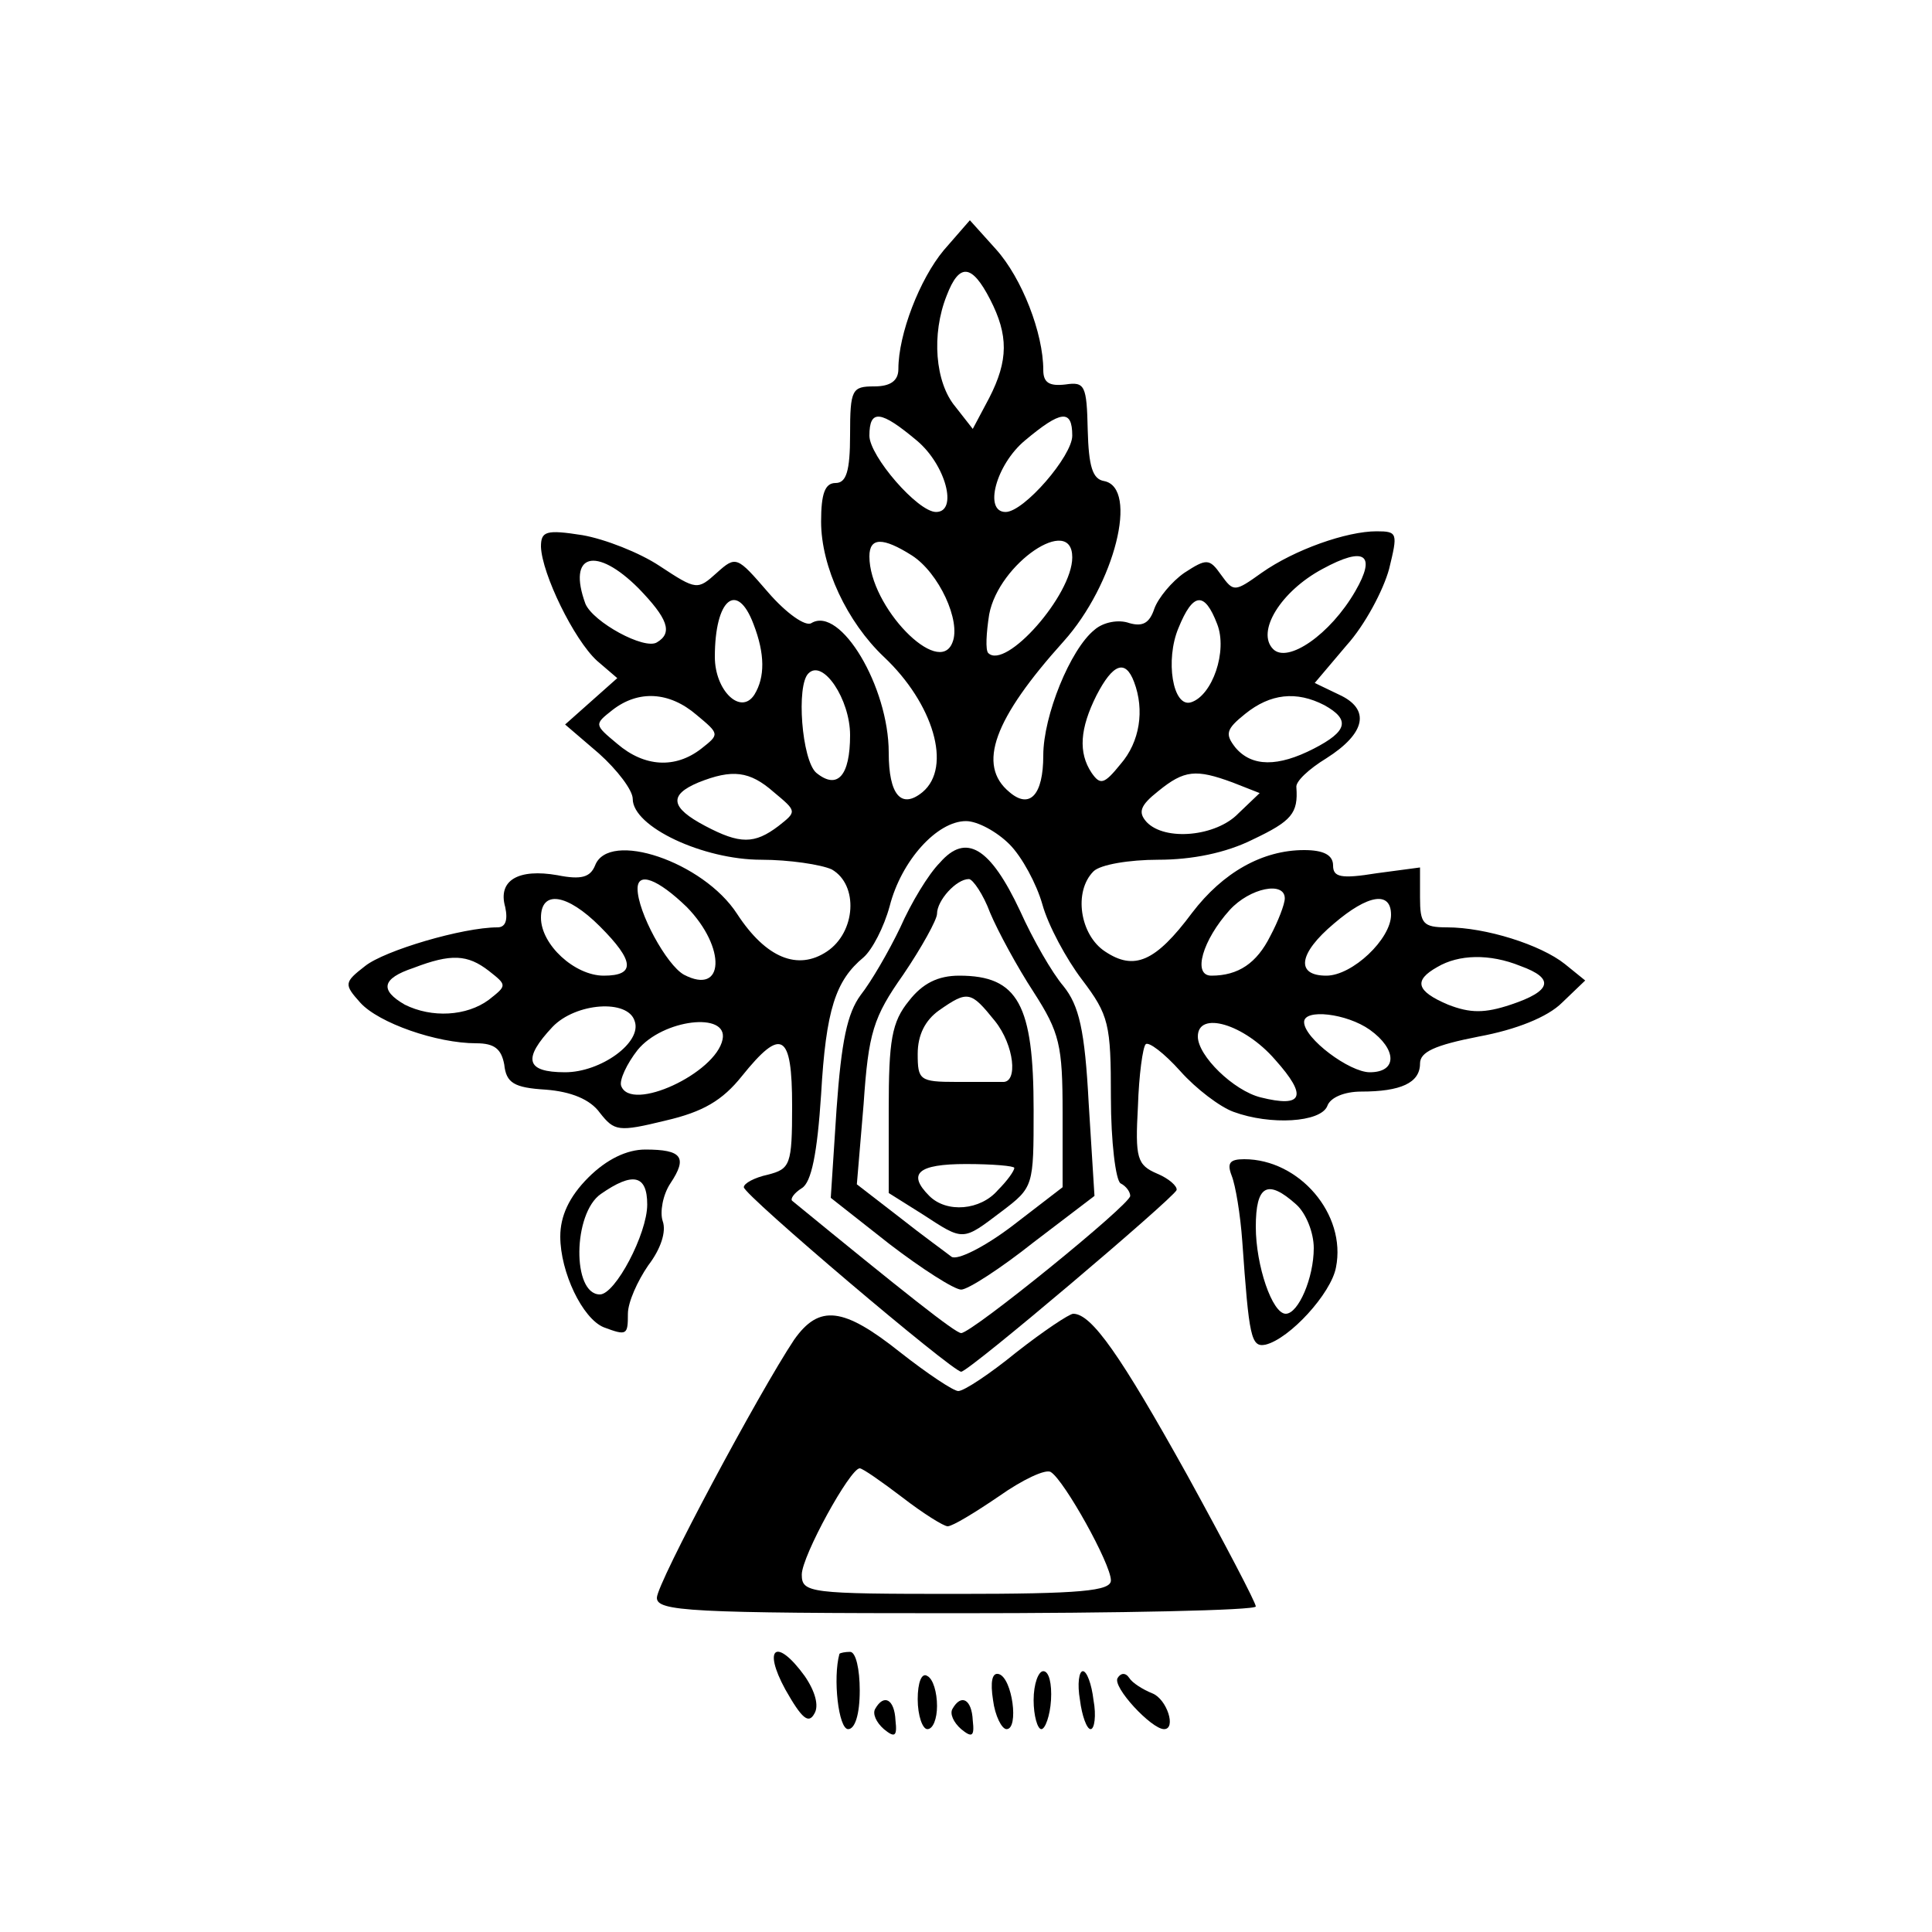 <?xml version="1.0" standalone="no"?>
<!DOCTYPE svg PUBLIC "-//W3C//DTD SVG 20010904//EN"
 "http://www.w3.org/TR/2001/REC-SVG-20010904/DTD/svg10.dtd">
<svg version="1.0" xmlns="http://www.w3.org/2000/svg"
 width="200pt" height="200pt" viewBox="0 0 200 200"
 preserveAspectRatio="xMidYMid meet">
<g transform="translate(0,200) scale(0.1,-0.1)"
fill="#000000" stroke="none">
<path d="M977 1741 c-25 -30 -47 -87 -47 -123 0 -12 -8 -18 -25 -18 -23 0 -25
-3 -25 -50 0 -38 -4 -50 -15 -50 -11 0 -15 -11 -15 -40 0 -47 27 -104 65 -140
51 -48 71 -114 40 -140 -22 -18 -35 -3 -35 41 0 68 -50 152 -80 134 -6 -4 -26
10 -45 32 -32 37 -33 38 -53 20 -20 -18 -21 -18 -59 7 -21 14 -57 28 -80 32
-38 6 -43 4 -43 -12 1 -28 34 -96 58 -118 l21 -18 -27 -24 -27 -24 35 -30 c19
-17 35 -38 35 -47 0 -29 73 -63 133 -63 29 0 62 -5 73 -10 28 -16 25 -65 -5
-85 -30 -20 -63 -7 -93 39 -35 54 -133 87 -147 50 -5 -12 -14 -15 -39 -10 -40
7 -62 -5 -54 -33 3 -14 0 -21 -8 -21 -36 0 -117 -24 -137 -40 -22 -17 -22 -19
-5 -38 19 -21 79 -42 120 -42 19 0 26 -6 29 -22 2 -19 10 -24 43 -26 26 -2 46
-10 56 -24 15 -19 19 -20 68 -8 39 9 59 21 79 46 41 51 52 45 52 -31 0 -61 -2
-65 -25 -71 -14 -3 -25 -9 -25 -13 0 -8 216 -191 225 -191 8 0 219 179 223
188 1 4 -8 12 -20 17 -21 9 -23 16 -20 70 1 32 5 61 8 64 3 3 19 -9 36 -28 16
-18 41 -37 55 -42 38 -14 90 -11 97 6 3 9 18 15 35 15 41 0 61 9 61 29 0 12
15 19 61 28 38 7 71 20 86 35 l24 23 -21 17 c-25 20 -82 38 -122 38 -25 0 -28
4 -28 31 l0 31 -45 -6 c-37 -6 -45 -4 -45 8 0 11 -10 16 -30 16 -43 0 -84 -23
-116 -65 -38 -51 -60 -60 -90 -40 -26 17 -33 62 -12 83 7 7 37 12 67 12 35 0
70 7 98 21 40 19 47 27 45 54 -1 6 13 19 31 30 41 26 46 51 13 66 l-25 12 33
39 c19 21 38 57 44 79 9 37 9 39 -13 39 -31 0 -85 -19 -119 -43 -28 -20 -29
-20 -42 -2 -12 17 -15 17 -38 2 -13 -9 -27 -26 -31 -37 -5 -15 -12 -19 -26
-15 -11 4 -27 1 -36 -7 -25 -20 -53 -89 -53 -130 0 -41 -14 -56 -35 -38 -34
28 -16 76 56 156 53 59 78 159 42 166 -12 2 -16 15 -17 53 -1 46 -3 50 -23 47
-17 -2 -23 2 -23 15 0 38 -22 95 -49 125 l-27 30 -27 -31z m48 -51 c19 -37 19
-63 -1 -102 l-17 -32 -18 23 c-21 25 -25 75 -9 115 13 34 26 33 45 -4z m-76
-146 c30 -25 43 -74 20 -74 -19 0 -69 58 -69 79 0 28 12 26 49 -5z m161 5 c0
-21 -50 -79 -69 -79 -23 0 -10 49 20 74 37 31 49 33 49 5z m-166 -124 c28 -18
51 -68 42 -90 -14 -37 -86 37 -86 89 0 20 14 20 44 1z m166 -2 c0 -39 -69
-117 -87 -99 -3 3 -2 21 1 40 10 53 86 104 86 59z m293 -35 c-26 -45 -70 -75
-85 -60 -18 18 8 60 51 83 44 24 56 15 34 -23z m-742 3 c30 -31 36 -46 19 -56
-13 -8 -66 21 -74 40 -19 52 11 60 55 16z m119 -37 c12 -31 12 -55 1 -73 -14
-22 -41 4 -41 39 0 60 23 79 40 34z m480 0 c11 -28 -5 -74 -27 -81 -19 -6 -27
44 -13 77 15 37 27 38 40 4z m-380 -115 c0 -42 -13 -57 -35 -39 -15 13 -21 91
-8 103 15 15 43 -27 43 -64z m294 55 c11 -29 6 -62 -14 -85 -17 -21 -21 -22
-30 -9 -14 21 -12 46 5 80 17 33 30 38 39 14z m-453 -34 c24 -20 24 -20 5 -35
-27 -21 -59 -19 -87 5 -24 20 -24 20 -5 35 27 21 59 19 87 -5z m650 10 c27
-15 24 -27 -11 -45 -37 -19 -64 -19 -81 1 -11 14 -10 19 10 35 26 21 53 24 82
9z m-570 -90 c24 -20 24 -20 5 -35 -25 -19 -40 -19 -76 0 -36 19 -38 32 -7 45
35 14 53 12 78 -10z m475 10 l28 -11 -22 -21 c-23 -24 -76 -29 -95 -9 -9 10
-7 17 12 32 27 22 39 23 77 9z m-231 -64 c13 -13 28 -41 34 -62 6 -22 25 -57
41 -78 28 -37 30 -46 30 -122 0 -46 5 -86 10 -89 6 -3 10 -9 10 -13 0 -9 -164
-142 -175 -142 -6 0 -59 42 -175 137 -2 2 2 8 10 13 10 6 16 36 20 97 5 88 15
118 44 142 9 8 21 31 27 53 12 47 49 88 79 88 12 0 32 -11 45 -24z m-334 -65
c41 -42 39 -92 -3 -70 -18 10 -48 65 -48 89 0 18 21 10 51 -19z m619 9 c0 -6
-7 -24 -15 -39 -14 -28 -33 -41 -61 -41 -20 0 -9 37 19 68 21 23 57 30 57 12z
m-709 -29 c36 -36 37 -51 4 -51 -30 0 -65 32 -65 60 0 29 27 25 61 -9z m819
12 c0 -25 -40 -63 -67 -63 -32 0 -29 23 8 54 35 30 59 34 59 9z m-934 -58 c19
-15 19 -15 0 -30 -23 -17 -59 -19 -87 -5 -26 15 -24 27 9 38 39 15 56 14 78
-3z m1068 5 c36 -13 32 -26 -10 -40 -27 -9 -42 -9 -65 0 -33 14 -36 25 -11 39
22 13 54 14 86 1z m-917 -57 c8 -22 -35 -53 -72 -53 -41 0 -44 14 -13 47 24
25 78 29 85 6z m761 -9 c28 -20 29 -44 0 -44 -21 0 -68 35 -68 52 0 14 44 9
68 -8z m-670 -10 c-7 -35 -95 -76 -105 -48 -2 6 6 23 17 37 26 32 94 40 88 11z
m572 -21 c34 -38 29 -50 -15 -39 -28 7 -65 43 -65 63 0 27 48 13 80 -24z"/>
<path d="M973 1107 c-12 -12 -30 -42 -41 -67 -12 -25 -30 -56 -41 -70 -14 -19
-20 -48 -25 -118 l-6 -92 61 -48 c34 -26 67 -47 74 -47 7 0 41 22 75 49 l63
48 -6 96 c-4 76 -10 101 -26 121 -12 14 -32 49 -45 78 -31 66 -56 81 -83 50z
m52 -52 c8 -19 28 -56 45 -82 27 -42 30 -55 30 -125 l0 -77 -52 -40 c-29 -22
-57 -36 -63 -32 -5 4 -30 22 -54 41 l-44 34 7 83 c5 74 10 90 41 134 19 28 35
57 35 63 0 14 20 36 33 36 4 0 15 -16 22 -35z"/>
<path d="M941 964 c-18 -22 -21 -41 -21 -113 l0 -86 35 -22 c43 -28 41 -28 82
3 33 25 33 26 33 105 0 109 -16 139 -77 139 -22 0 -38 -8 -52 -26z m89 -21
c20 -25 24 -64 8 -63 -5 0 -26 0 -48 0 -38 0 -40 2 -40 29 0 20 8 35 22 45 30
21 33 20 58 -11z m20 -152 c0 -3 -7 -13 -17 -23 -18 -21 -53 -24 -71 -6 -23
23 -12 33 38 33 28 0 50 -2 50 -4z"/>
<path d="M609 781 c-20 -20 -29 -40 -29 -61 0 -37 23 -85 45 -94 24 -9 25 -8
25 14 0 12 10 34 21 50 13 17 19 35 15 46 -3 9 0 27 8 39 18 27 12 35 -26 35
-19 0 -40 -10 -59 -29z m61 -28 c0 -30 -33 -93 -49 -93 -29 0 -28 84 1 104 33
23 48 20 48 -11z"/>
<path d="M1275 783 c4 -10 9 -40 11 -68 7 -99 9 -110 24 -107 25 6 68 53 73
80 11 55 -38 112 -95 112 -15 0 -18 -4 -13 -17z m67 -30 c10 -9 18 -29 18 -45
0 -31 -16 -68 -29 -68 -14 0 -31 50 -31 90 0 43 12 50 42 23z"/>
<path d="M822 613 c-36 -54 -142 -252 -142 -267 0 -14 34 -16 310 -16 171 0
310 3 310 7 0 4 -32 65 -71 136 -69 124 -99 167 -118 167 -4 0 -31 -18 -59
-40 -27 -22 -54 -40 -60 -40 -5 0 -32 18 -60 40 -59 47 -84 50 -110 13z m112
-163 c22 -17 43 -30 47 -30 5 0 28 14 53 31 24 17 49 29 54 25 14 -9 62 -95
62 -112 0 -11 -31 -14 -160 -14 -152 0 -160 1 -160 20 0 19 50 110 60 110 3 0
23 -14 44 -30z"/>
<path d="M813 251 c17 -30 24 -36 30 -25 5 8 1 23 -10 39 -29 40 -44 30 -20
-14z"/>
<path d="M869 288 c-7 -25 -1 -78 9 -78 7 0 12 15 12 40 0 22 -4 40 -10 40 -5
0 -10 -1 -11 -2z"/>
<path d="M950 241 c0 -17 5 -31 10 -31 6 0 10 11 10 24 0 14 -4 28 -10 31 -6
4 -10 -7 -10 -24z"/>
<path d="M1028 240 c2 -16 9 -30 14 -30 13 0 6 53 -8 57 -7 2 -9 -8 -6 -27z"/>
<path d="M1070 240 c0 -16 4 -30 8 -30 4 0 9 14 10 30 1 17 -2 30 -8 30 -5 0
-10 -13 -10 -30z"/>
<path d="M1118 240 c2 -16 7 -30 11 -30 4 0 6 14 3 30 -2 17 -7 30 -11 30 -4
0 -6 -13 -3 -30z"/>
<path d="M1157 263 c-6 -9 35 -53 48 -53 13 0 3 31 -12 37 -10 4 -21 11 -24
16 -4 6 -9 5 -12 0z"/>
<path d="M906 231 c-3 -5 1 -14 9 -21 11 -9 14 -8 12 9 -1 22 -12 28 -21 12z"/>
<path d="M986 231 c-3 -5 1 -14 9 -21 11 -9 14 -8 12 9 -1 22 -12 28 -21 12z"/>
</g>
</svg>
